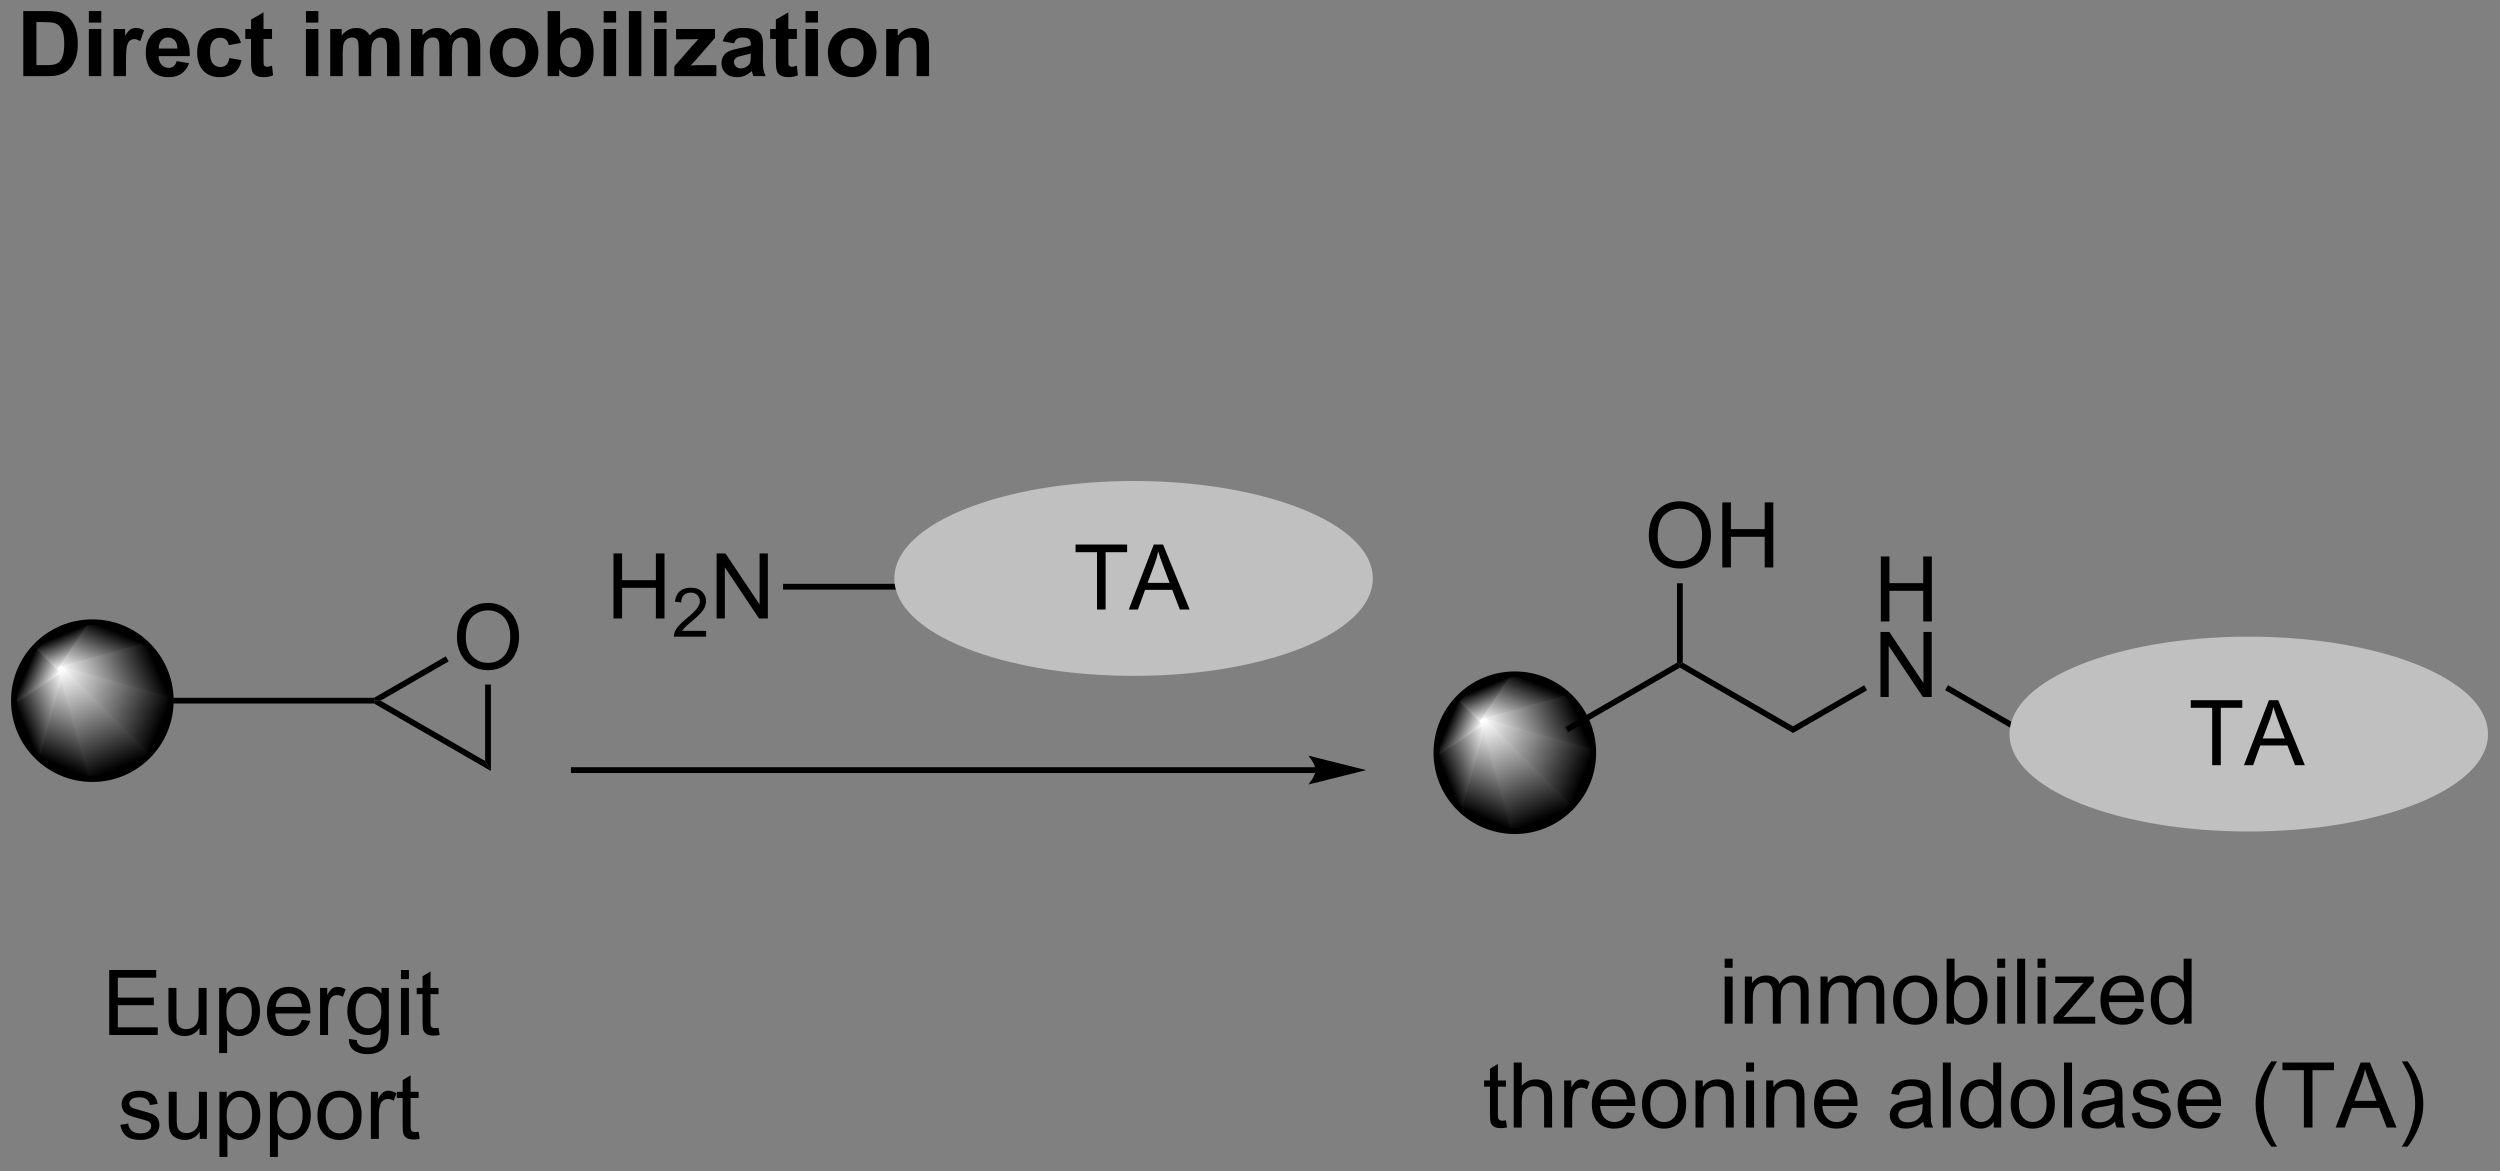 <?xml version="1.0" encoding="UTF-8"?>
<!DOCTYPE svg PUBLIC '-//W3C//DTD SVG 1.0//EN'
          'http://www.w3.org/TR/2001/REC-SVG-20010904/DTD/svg10.dtd'>
<svg stroke-dasharray="none" shape-rendering="auto" xmlns="http://www.w3.org/2000/svg" font-family="'Dialog'" text-rendering="auto" width="604" fill-opacity="1" color-interpolation="auto" color-rendering="auto" preserveAspectRatio="xMidYMid meet" font-size="12px" viewBox="0 0 604 283" fill="black" xmlns:xlink="http://www.w3.org/1999/xlink" stroke="black" image-rendering="auto" stroke-miterlimit="10" stroke-linecap="square" stroke-linejoin="miter" font-style="normal" stroke-width="1" height="283" stroke-dashoffset="0" font-weight="normal" stroke-opacity="1"
><rect x="0" y="0" width="604" height="283" fill="#808080" stroke="none"/><!--Generated by the Batik Graphics2D SVG Generator--><defs id="genericDefs"
  /><g
  ><defs id="defs1"
    ><linearGradient x1="4.398" x2="1.385" gradientUnits="userSpaceOnUse" y1="273.267" y2="280.542" id="gradient1" color-interpolation="sRGB" spreadMethod="pad"
      ><stop stop-color="white" offset="0%"
        /><stop stop-color="black" offset="100%"
      /></linearGradient
      ><linearGradient x1="4.398" x2="1.385" gradientUnits="userSpaceOnUse" y1="273.267" y2="280.542" id="gradient2" color-interpolation="sRGB" spreadMethod="pad"
      ><stop stop-color="white" offset="0%"
        /><stop stop-color="black" offset="100%"
      /></linearGradient
      ><linearGradient x1="4.398" x2="-0.115" gradientUnits="userSpaceOnUse" y1="273.267" y2="275.136" id="gradient3" color-interpolation="sRGB" spreadMethod="pad"
      ><stop stop-color="white" offset="0%"
        /><stop stop-color="black" offset="100%"
      /></linearGradient
      ><linearGradient x1="4.398" x2="-0.115" gradientUnits="userSpaceOnUse" y1="273.267" y2="275.136" id="gradient4" color-interpolation="sRGB" spreadMethod="pad"
      ><stop stop-color="white" offset="0%"
        /><stop stop-color="black" offset="100%"
      /></linearGradient
      ><linearGradient x1="4.398" x2="1.838" gradientUnits="userSpaceOnUse" y1="273.267" y2="272.206" id="gradient5" color-interpolation="sRGB" spreadMethod="pad"
      ><stop stop-color="white" offset="0%"
        /><stop stop-color="black" offset="100%"
      /></linearGradient
      ><linearGradient x1="4.398" x2="1.838" gradientUnits="userSpaceOnUse" y1="273.267" y2="272.206" id="gradient6" color-interpolation="sRGB" spreadMethod="pad"
      ><stop stop-color="white" offset="0%"
        /><stop stop-color="black" offset="100%"
      /></linearGradient
      ><linearGradient x1="4.398" x2="3.338" gradientUnits="userSpaceOnUse" y1="273.267" y2="270.707" id="gradient7" color-interpolation="sRGB" spreadMethod="pad"
      ><stop stop-color="white" offset="0%"
        /><stop stop-color="black" offset="100%"
      /></linearGradient
      ><linearGradient x1="4.398" x2="3.338" gradientUnits="userSpaceOnUse" y1="273.267" y2="270.707" id="gradient8" color-interpolation="sRGB" spreadMethod="pad"
      ><stop stop-color="white" offset="0%"
        /><stop stop-color="black" offset="100%"
      /></linearGradient
      ><linearGradient x1="4.398" x2="6.267" gradientUnits="userSpaceOnUse" y1="273.267" y2="268.754" id="gradient9" color-interpolation="sRGB" spreadMethod="pad"
      ><stop stop-color="white" offset="0%"
        /><stop stop-color="black" offset="100%"
      /></linearGradient
      ><linearGradient x1="4.398" x2="6.267" gradientUnits="userSpaceOnUse" y1="273.267" y2="268.754" id="gradient10" color-interpolation="sRGB" spreadMethod="pad"
      ><stop stop-color="white" offset="0%"
        /><stop stop-color="black" offset="100%"
      /></linearGradient
      ><linearGradient x1="4.398" x2="11.673" gradientUnits="userSpaceOnUse" y1="273.267" y2="270.253" id="gradient11" color-interpolation="sRGB" spreadMethod="pad"
      ><stop stop-color="white" offset="0%"
        /><stop stop-color="black" offset="100%"
      /></linearGradient
      ><linearGradient x1="4.398" x2="11.673" gradientUnits="userSpaceOnUse" y1="273.267" y2="270.253" id="gradient12" color-interpolation="sRGB" spreadMethod="pad"
      ><stop stop-color="white" offset="0%"
        /><stop stop-color="black" offset="100%"
      /></linearGradient
      ><linearGradient x1="4.398" x2="13.626" gradientUnits="userSpaceOnUse" y1="273.267" y2="277.089" id="gradient13" color-interpolation="sRGB" spreadMethod="pad"
      ><stop stop-color="white" offset="0%"
        /><stop stop-color="black" offset="100%"
      /></linearGradient
      ><linearGradient x1="4.398" x2="13.626" gradientUnits="userSpaceOnUse" y1="273.267" y2="277.089" id="gradient14" color-interpolation="sRGB" spreadMethod="pad"
      ><stop stop-color="white" offset="0%"
        /><stop stop-color="black" offset="100%"
      /></linearGradient
      ><linearGradient x1="4.398" x2="8.221" gradientUnits="userSpaceOnUse" y1="273.267" y2="282.495" id="gradient15" color-interpolation="sRGB" spreadMethod="pad"
      ><stop stop-color="white" offset="0%"
        /><stop stop-color="black" offset="100%"
      /></linearGradient
      ><linearGradient x1="4.398" x2="8.221" gradientUnits="userSpaceOnUse" y1="273.267" y2="282.495" id="gradient16" color-interpolation="sRGB" spreadMethod="pad"
      ><stop stop-color="white" offset="0%"
        /><stop stop-color="black" offset="100%"
      /></linearGradient
      ><linearGradient x1="129.69" x2="126.677" gradientUnits="userSpaceOnUse" y1="277.852" y2="285.127" id="gradient17" color-interpolation="sRGB" spreadMethod="pad"
      ><stop stop-color="white" offset="0%"
        /><stop stop-color="black" offset="100%"
      /></linearGradient
      ><linearGradient x1="129.69" x2="126.677" gradientUnits="userSpaceOnUse" y1="277.852" y2="285.127" id="gradient18" color-interpolation="sRGB" spreadMethod="pad"
      ><stop stop-color="white" offset="0%"
        /><stop stop-color="black" offset="100%"
      /></linearGradient
      ><linearGradient x1="129.69" x2="125.177" gradientUnits="userSpaceOnUse" y1="277.852" y2="279.721" id="gradient19" color-interpolation="sRGB" spreadMethod="pad"
      ><stop stop-color="white" offset="0%"
        /><stop stop-color="black" offset="100%"
      /></linearGradient
      ><linearGradient x1="129.69" x2="125.177" gradientUnits="userSpaceOnUse" y1="277.852" y2="279.721" id="gradient20" color-interpolation="sRGB" spreadMethod="pad"
      ><stop stop-color="white" offset="0%"
        /><stop stop-color="black" offset="100%"
      /></linearGradient
      ><linearGradient x1="129.69" x2="127.131" gradientUnits="userSpaceOnUse" y1="277.852" y2="276.791" id="gradient21" color-interpolation="sRGB" spreadMethod="pad"
      ><stop stop-color="white" offset="0%"
        /><stop stop-color="black" offset="100%"
      /></linearGradient
      ><linearGradient x1="129.69" x2="127.131" gradientUnits="userSpaceOnUse" y1="277.852" y2="276.791" id="gradient22" color-interpolation="sRGB" spreadMethod="pad"
      ><stop stop-color="white" offset="0%"
        /><stop stop-color="black" offset="100%"
      /></linearGradient
      ><linearGradient x1="129.69" x2="128.63" gradientUnits="userSpaceOnUse" y1="277.852" y2="275.292" id="gradient23" color-interpolation="sRGB" spreadMethod="pad"
      ><stop stop-color="white" offset="0%"
        /><stop stop-color="black" offset="100%"
      /></linearGradient
      ><linearGradient x1="129.69" x2="128.63" gradientUnits="userSpaceOnUse" y1="277.852" y2="275.292" id="gradient24" color-interpolation="sRGB" spreadMethod="pad"
      ><stop stop-color="white" offset="0%"
        /><stop stop-color="black" offset="100%"
      /></linearGradient
      ><linearGradient x1="129.69" x2="131.56" gradientUnits="userSpaceOnUse" y1="277.852" y2="273.339" id="gradient25" color-interpolation="sRGB" spreadMethod="pad"
      ><stop stop-color="white" offset="0%"
        /><stop stop-color="black" offset="100%"
      /></linearGradient
      ><linearGradient x1="129.69" x2="131.56" gradientUnits="userSpaceOnUse" y1="277.852" y2="273.339" id="gradient26" color-interpolation="sRGB" spreadMethod="pad"
      ><stop stop-color="white" offset="0%"
        /><stop stop-color="black" offset="100%"
      /></linearGradient
      ><linearGradient x1="129.69" x2="136.965" gradientUnits="userSpaceOnUse" y1="277.852" y2="274.838" id="gradient27" color-interpolation="sRGB" spreadMethod="pad"
      ><stop stop-color="white" offset="0%"
        /><stop stop-color="black" offset="100%"
      /></linearGradient
      ><linearGradient x1="129.69" x2="136.965" gradientUnits="userSpaceOnUse" y1="277.852" y2="274.838" id="gradient28" color-interpolation="sRGB" spreadMethod="pad"
      ><stop stop-color="white" offset="0%"
        /><stop stop-color="black" offset="100%"
      /></linearGradient
      ><linearGradient x1="129.69" x2="138.918" gradientUnits="userSpaceOnUse" y1="277.852" y2="281.674" id="gradient29" color-interpolation="sRGB" spreadMethod="pad"
      ><stop stop-color="white" offset="0%"
        /><stop stop-color="black" offset="100%"
      /></linearGradient
      ><linearGradient x1="129.69" x2="138.918" gradientUnits="userSpaceOnUse" y1="277.852" y2="281.674" id="gradient30" color-interpolation="sRGB" spreadMethod="pad"
      ><stop stop-color="white" offset="0%"
        /><stop stop-color="black" offset="100%"
      /></linearGradient
      ><linearGradient x1="129.69" x2="133.513" gradientUnits="userSpaceOnUse" y1="277.852" y2="287.08" id="gradient31" color-interpolation="sRGB" spreadMethod="pad"
      ><stop stop-color="white" offset="0%"
        /><stop stop-color="black" offset="100%"
      /></linearGradient
      ><linearGradient x1="129.69" x2="133.513" gradientUnits="userSpaceOnUse" y1="277.852" y2="287.08" id="gradient32" color-interpolation="sRGB" spreadMethod="pad"
      ><stop stop-color="white" offset="0%"
        /><stop stop-color="black" offset="100%"
      /></linearGradient
      ><clipPath clipPathUnits="userSpaceOnUse" id="clipPath1"
      ><path d="M0.633 2.354 L227.04 2.354 L227.04 108.167 L0.633 108.167 L0.633 2.354 Z"
      /></clipPath
      ><clipPath clipPathUnits="userSpaceOnUse" id="clipPath2"
      ><path d="M-0.972 214.32 L-0.972 317.191 L219.14 317.191 L219.14 214.32 Z"
      /></clipPath
      ><clipPath clipPathUnits="userSpaceOnUse" id="clipPath3"
      ><path d="M7.16 269.123 C3.347 269.123 0.255 272.215 0.255 276.029 C0.255 279.842 3.347 282.934 7.16 282.934 C10.974 282.934 14.066 279.842 14.066 276.029 C14.066 272.215 10.974 269.123 7.16 269.123 Z"
      /></clipPath
      ><clipPath clipPathUnits="userSpaceOnUse" id="clipPath4"
      ><path d="M132.452 273.709 C128.639 273.709 125.547 276.8 125.547 280.614 C125.547 284.427 128.639 287.519 132.452 287.519 C136.266 287.519 139.358 284.427 139.358 280.614 C139.358 276.8 136.266 273.709 132.452 273.709 Z"
      /></clipPath
    ></defs
    ><g transform="scale(2.667,2.667) translate(-0.633,-2.354) matrix(1.029,0,0,1.029,1.633,-218.096)"
    ><path d="M84.494 265.634 L84.494 266.144 L67.965 266.144 L67.965 265.634 Z" stroke="none" clip-path="url(#clipPath2)"
    /></g
    ><g transform="matrix(2.743,0,0,2.743,2.667,-587.866)"
    ><path d="M53.062 268.789 L53.062 263.063 L53.82 263.063 L53.82 265.414 L56.797 265.414 L56.797 263.063 L57.555 263.063 L57.555 268.789 L56.797 268.789 L56.797 266.089 L53.82 266.089 L53.82 268.789 L53.062 268.789 Z" stroke="none" clip-path="url(#clipPath2)"
    /></g
    ><g transform="matrix(2.743,0,0,2.743,2.667,-587.866)"
    ><path d="M61.221 269.882 L61.221 270.389 L58.381 270.389 Q58.375 270.198 58.443 270.022 Q58.551 269.733 58.789 269.452 Q59.029 269.171 59.48 268.801 Q60.18 268.227 60.426 267.891 Q60.672 267.555 60.672 267.257 Q60.672 266.944 60.447 266.729 Q60.224 266.512 59.863 266.512 Q59.482 266.512 59.254 266.741 Q59.025 266.969 59.023 267.374 L58.48 267.319 Q58.537 266.712 58.9 266.395 Q59.264 266.077 59.875 266.077 Q60.494 266.077 60.853 266.421 Q61.215 266.762 61.215 267.268 Q61.215 267.526 61.109 267.776 Q61.004 268.024 60.758 268.3 Q60.514 268.575 59.945 269.055 Q59.471 269.454 59.336 269.596 Q59.201 269.739 59.113 269.882 L61.221 269.882 Z" stroke="none" clip-path="url(#clipPath2)"
    /></g
    ><g transform="matrix(2.743,0,0,2.743,2.667,-587.866)"
    ><path d="M62.145 268.789 L62.145 263.063 L62.924 263.063 L65.932 267.558 L65.932 263.063 L66.658 263.063 L66.658 268.789 L65.88 268.789 L62.872 264.289 L62.872 268.789 L62.145 268.789 Z" stroke="none" clip-path="url(#clipPath2)"
    /></g
    ><g transform="matrix(2.743,0,0,2.743,2.667,-587.866)"
    ><path d="M7.16 276.284 L7.16 275.774 L31.976 275.774 L32.044 276.029 L31.976 276.284 Z" stroke="none" clip-path="url(#clipPath2)"
    /></g
    ><g transform="matrix(2.743,0,0,2.743,2.667,-587.866)"
    ><path d="M7.16 282.934 C3.347 282.934 0.255 279.842 0.255 276.029 C0.255 272.215 3.347 269.123 7.16 269.123 C10.974 269.123 14.066 272.215 14.066 276.029 C14.066 279.842 10.974 282.934 7.16 282.934" stroke="none" clip-path="url(#clipPath3)"
    /></g
    ><g fill="url(#gradient1)" transform="matrix(2.743,0,0,2.743,2.667,-587.866)" stroke="url(#gradient1)"
    ><path d="M4.398 273.267 L7.16 282.934 L2.278 280.911 Z" stroke="none" clip-path="url(#clipPath3)"
    /></g
    ><g fill="url(#gradient2)" stroke-width="0.51" transform="matrix(2.743,0,0,2.743,2.667,-587.866)" stroke-linecap="round" stroke="url(#gradient2)" stroke-linejoin="round"
    ><path fill="none" d="M4.398 273.267 L7.16 282.934 L2.278 280.911 Z" clip-path="url(#clipPath3)"
    /></g
    ><g fill="url(#gradient3)" transform="matrix(2.743,0,0,2.743,2.667,-587.866)" stroke="url(#gradient3)"
    ><path d="M4.398 273.267 L2.278 280.911 L0.255 276.029 Z" stroke="none" clip-path="url(#clipPath3)"
    /></g
    ><g fill="url(#gradient4)" stroke-width="0.51" transform="matrix(2.743,0,0,2.743,2.667,-587.866)" stroke-linecap="round" stroke="url(#gradient4)" stroke-linejoin="round"
    ><path fill="none" d="M4.398 273.267 L2.278 280.911 L0.255 276.029 Z" clip-path="url(#clipPath3)"
    /></g
    ><g fill="url(#gradient5)" transform="matrix(2.743,0,0,2.743,2.667,-587.866)" stroke="url(#gradient5)"
    ><path d="M4.398 273.267 L0.255 276.029 L2.278 271.146 Z" stroke="none" clip-path="url(#clipPath3)"
    /></g
    ><g fill="url(#gradient6)" stroke-width="0.51" transform="matrix(2.743,0,0,2.743,2.667,-587.866)" stroke-linecap="round" stroke="url(#gradient6)" stroke-linejoin="round"
    ><path fill="none" d="M4.398 273.267 L0.255 276.029 L2.278 271.146 Z" clip-path="url(#clipPath3)"
    /></g
    ><g fill="url(#gradient7)" transform="matrix(2.743,0,0,2.743,2.667,-587.866)" stroke="url(#gradient7)"
    ><path d="M4.398 273.267 L2.278 271.146 L7.16 269.123 Z" stroke="none" clip-path="url(#clipPath3)"
    /></g
    ><g fill="url(#gradient8)" stroke-width="0.51" transform="matrix(2.743,0,0,2.743,2.667,-587.866)" stroke-linecap="round" stroke="url(#gradient8)" stroke-linejoin="round"
    ><path fill="none" d="M4.398 273.267 L2.278 271.146 L7.16 269.123 Z" clip-path="url(#clipPath3)"
    /></g
    ><g fill="url(#gradient9)" transform="matrix(2.743,0,0,2.743,2.667,-587.866)" stroke="url(#gradient9)"
    ><path d="M4.398 273.267 L7.16 269.123 L12.043 271.146 Z" stroke="none" clip-path="url(#clipPath3)"
    /></g
    ><g fill="url(#gradient10)" stroke-width="0.51" transform="matrix(2.743,0,0,2.743,2.667,-587.866)" stroke-linecap="round" stroke="url(#gradient10)" stroke-linejoin="round"
    ><path fill="none" d="M4.398 273.267 L7.16 269.123 L12.043 271.146 Z" clip-path="url(#clipPath3)"
    /></g
    ><g fill="url(#gradient11)" transform="matrix(2.743,0,0,2.743,2.667,-587.866)" stroke="url(#gradient11)"
    ><path d="M4.398 273.267 L12.043 271.146 L14.066 276.029 Z" stroke="none" clip-path="url(#clipPath3)"
    /></g
    ><g fill="url(#gradient12)" stroke-width="0.51" transform="matrix(2.743,0,0,2.743,2.667,-587.866)" stroke-linecap="round" stroke="url(#gradient12)" stroke-linejoin="round"
    ><path fill="none" d="M4.398 273.267 L12.043 271.146 L14.066 276.029 Z" clip-path="url(#clipPath3)"
    /></g
    ><g fill="url(#gradient13)" transform="matrix(2.743,0,0,2.743,2.667,-587.866)" stroke="url(#gradient13)"
    ><path d="M4.398 273.267 L14.066 276.029 L12.043 280.911 Z" stroke="none" clip-path="url(#clipPath3)"
    /></g
    ><g fill="url(#gradient14)" stroke-width="0.51" transform="matrix(2.743,0,0,2.743,2.667,-587.866)" stroke-linecap="round" stroke="url(#gradient14)" stroke-linejoin="round"
    ><path fill="none" d="M4.398 273.267 L14.066 276.029 L12.043 280.911 Z" clip-path="url(#clipPath3)"
    /></g
    ><g fill="url(#gradient15)" transform="matrix(2.743,0,0,2.743,2.667,-587.866)" stroke="url(#gradient15)"
    ><path d="M4.398 273.267 L12.043 280.911 L7.16 282.934 Z" stroke="none" clip-path="url(#clipPath3)"
    /></g
    ><g fill="url(#gradient16)" stroke-width="0.51" transform="matrix(2.743,0,0,2.743,2.667,-587.866)" stroke-linecap="round" stroke="url(#gradient16)" stroke-linejoin="round"
    ><path fill="none" d="M4.398 273.267 L12.043 280.911 L7.16 282.934 Z" clip-path="url(#clipPath3)"
    /></g
    ><g stroke-width="0.51" transform="matrix(2.743,0,0,2.743,2.667,-587.866)" stroke-linejoin="round" stroke-linecap="round"
    ><path fill="none" d="M7.16 282.934 C3.347 282.934 0.255 279.842 0.255 276.029 C0.255 272.215 3.347 269.123 7.16 269.123 C10.974 269.123 14.066 272.215 14.066 276.029 C14.066 279.842 10.974 282.934 7.16 282.934" clip-path="url(#clipPath2)"
    /></g
    ><g transform="matrix(2.743,0,0,2.743,2.667,-587.866)"
    ><path d="M8.648 305.477 L8.648 299.751 L12.788 299.751 L12.788 300.425 L9.405 300.425 L9.405 302.18 L12.575 302.18 L12.575 302.852 L9.405 302.852 L9.405 304.8 L12.921 304.8 L12.921 305.477 L8.648 305.477 ZM16.598 305.477 L16.598 304.868 Q16.114 305.571 15.28 305.571 Q14.913 305.571 14.595 305.43 Q14.278 305.29 14.122 305.076 Q13.968 304.863 13.905 304.555 Q13.864 304.347 13.864 303.899 L13.864 301.329 L14.567 301.329 L14.567 303.628 Q14.567 304.18 14.609 304.37 Q14.676 304.649 14.89 304.808 Q15.106 304.964 15.421 304.964 Q15.739 304.964 16.015 304.803 Q16.293 304.641 16.408 304.363 Q16.523 304.082 16.523 303.55 L16.523 301.329 L17.226 301.329 L17.226 305.477 L16.598 305.477 ZM18.329 307.068 L18.329 301.329 L18.969 301.329 L18.969 301.868 Q19.196 301.55 19.48 301.394 Q19.766 301.235 20.172 301.235 Q20.704 301.235 21.11 301.509 Q21.516 301.782 21.722 302.279 Q21.93 302.777 21.93 303.37 Q21.93 304.009 21.701 304.519 Q21.472 305.027 21.037 305.3 Q20.602 305.571 20.12 305.571 Q19.769 305.571 19.49 305.423 Q19.211 305.274 19.032 305.048 L19.032 307.068 L18.329 307.068 ZM18.964 303.425 Q18.964 304.227 19.287 304.61 Q19.613 304.993 20.073 304.993 Q20.542 304.993 20.875 304.597 Q21.211 304.199 21.211 303.368 Q21.211 302.574 20.883 302.18 Q20.558 301.785 20.105 301.785 Q19.657 301.785 19.31 302.207 Q18.964 302.626 18.964 303.425 ZM25.616 304.141 L26.343 304.23 Q26.171 304.868 25.705 305.219 Q25.241 305.571 24.52 305.571 Q23.609 305.571 23.075 305.011 Q22.543 304.449 22.543 303.438 Q22.543 302.391 23.082 301.813 Q23.622 301.235 24.481 301.235 Q25.312 301.235 25.838 301.803 Q26.366 302.368 26.366 303.394 Q26.366 303.457 26.364 303.582 L23.27 303.582 Q23.309 304.266 23.655 304.631 Q24.004 304.993 24.523 304.993 Q24.911 304.993 25.184 304.79 Q25.457 304.587 25.616 304.141 ZM23.309 303.003 L25.624 303.003 Q25.577 302.48 25.359 302.219 Q25.023 301.813 24.489 301.813 Q24.004 301.813 23.674 302.139 Q23.343 302.462 23.309 303.003 ZM27.219 305.477 L27.219 301.329 L27.852 301.329 L27.852 301.957 Q28.094 301.516 28.297 301.376 Q28.503 301.235 28.75 301.235 Q29.105 301.235 29.472 301.462 L29.23 302.113 Q28.972 301.962 28.714 301.962 Q28.485 301.962 28.3 302.1 Q28.118 302.238 28.04 302.485 Q27.922 302.86 27.922 303.305 L27.922 305.477 L27.219 305.477 ZM29.761 305.821 L30.446 305.923 Q30.488 306.24 30.683 306.384 Q30.946 306.579 31.399 306.579 Q31.886 306.579 32.151 306.384 Q32.417 306.188 32.511 305.837 Q32.566 305.623 32.563 304.933 Q32.102 305.477 31.415 305.477 Q30.558 305.477 30.089 304.86 Q29.62 304.243 29.62 303.378 Q29.62 302.785 29.834 302.285 Q30.05 301.782 30.459 301.509 Q30.868 301.235 31.417 301.235 Q32.151 301.235 32.628 301.829 L32.628 301.329 L33.276 301.329 L33.276 304.915 Q33.276 305.884 33.079 306.287 Q32.883 306.693 32.454 306.928 Q32.026 307.162 31.401 307.162 Q30.659 307.162 30.201 306.826 Q29.745 306.493 29.761 305.821 ZM30.344 303.329 Q30.344 304.144 30.667 304.519 Q30.993 304.894 31.48 304.894 Q31.964 304.894 32.292 304.522 Q32.62 304.149 32.62 303.352 Q32.62 302.589 32.282 302.204 Q31.946 301.816 31.469 301.816 Q31 301.816 30.672 302.199 Q30.344 302.579 30.344 303.329 ZM34.343 300.558 L34.343 299.751 L35.046 299.751 L35.046 300.558 L34.343 300.558 ZM34.343 305.477 L34.343 301.329 L35.046 301.329 L35.046 305.477 L34.343 305.477 ZM37.651 304.847 L37.753 305.469 Q37.456 305.532 37.222 305.532 Q36.839 305.532 36.628 305.412 Q36.417 305.29 36.331 305.092 Q36.245 304.894 36.245 304.261 L36.245 301.876 L35.73 301.876 L35.73 301.329 L36.245 301.329 L36.245 300.3 L36.946 299.878 L36.946 301.329 L37.651 301.329 L37.651 301.876 L36.946 301.876 L36.946 304.3 Q36.946 304.602 36.982 304.688 Q37.019 304.774 37.102 304.826 Q37.188 304.876 37.344 304.876 Q37.461 304.876 37.651 304.847 Z" stroke="none" clip-path="url(#clipPath2)"
    /></g
    ><g transform="matrix(2.743,0,0,2.743,2.667,-587.866)"
    ><path d="M9.623 313.388 L10.319 313.278 Q10.376 313.698 10.644 313.922 Q10.913 314.143 11.392 314.143 Q11.876 314.143 12.111 313.945 Q12.345 313.747 12.345 313.481 Q12.345 313.245 12.139 313.106 Q11.993 313.013 11.42 312.87 Q10.647 312.674 10.348 312.531 Q10.048 312.388 9.894 312.138 Q9.741 311.885 9.741 311.58 Q9.741 311.302 9.866 311.067 Q9.993 310.83 10.212 310.674 Q10.376 310.552 10.66 310.468 Q10.944 310.385 11.267 310.385 Q11.756 310.385 12.123 310.526 Q12.493 310.666 12.668 310.906 Q12.845 311.146 12.913 311.549 L12.225 311.643 Q12.178 311.323 11.952 311.143 Q11.728 310.963 11.319 310.963 Q10.834 310.963 10.626 311.125 Q10.42 311.284 10.42 311.497 Q10.42 311.635 10.506 311.745 Q10.592 311.856 10.774 311.932 Q10.881 311.971 11.397 312.112 Q12.142 312.31 12.436 312.437 Q12.733 312.565 12.899 312.807 Q13.069 313.049 13.069 313.409 Q13.069 313.76 12.863 314.07 Q12.657 314.38 12.269 314.552 Q11.884 314.721 11.397 314.721 Q10.587 314.721 10.163 314.385 Q9.741 314.049 9.623 313.388 ZM16.623 314.627 L16.623 314.018 Q16.139 314.721 15.306 314.721 Q14.939 314.721 14.621 314.58 Q14.303 314.44 14.147 314.226 Q13.993 314.013 13.931 313.705 Q13.889 313.497 13.889 313.049 L13.889 310.479 L14.592 310.479 L14.592 312.778 Q14.592 313.33 14.634 313.521 Q14.702 313.799 14.915 313.958 Q15.131 314.114 15.446 314.114 Q15.764 314.114 16.04 313.953 Q16.319 313.791 16.433 313.513 Q16.548 313.231 16.548 312.7 L16.548 310.479 L17.251 310.479 L17.251 314.627 L16.623 314.627 ZM18.354 316.218 L18.354 310.479 L18.995 310.479 L18.995 311.018 Q19.221 310.7 19.505 310.544 Q19.791 310.385 20.198 310.385 Q20.729 310.385 21.135 310.659 Q21.541 310.932 21.747 311.429 Q21.956 311.927 21.956 312.521 Q21.956 313.159 21.726 313.669 Q21.497 314.177 21.062 314.45 Q20.627 314.721 20.146 314.721 Q19.794 314.721 19.515 314.573 Q19.237 314.424 19.057 314.198 L19.057 316.218 L18.354 316.218 ZM18.989 312.575 Q18.989 313.377 19.312 313.76 Q19.638 314.143 20.099 314.143 Q20.567 314.143 20.901 313.747 Q21.237 313.349 21.237 312.518 Q21.237 311.724 20.909 311.33 Q20.583 310.935 20.13 310.935 Q19.682 310.935 19.336 311.356 Q18.989 311.776 18.989 312.575 ZM22.803 316.218 L22.803 310.479 L23.444 310.479 L23.444 311.018 Q23.67 310.7 23.954 310.544 Q24.241 310.385 24.647 310.385 Q25.178 310.385 25.584 310.659 Q25.991 310.932 26.196 311.429 Q26.405 311.927 26.405 312.521 Q26.405 313.159 26.176 313.669 Q25.946 314.177 25.512 314.45 Q25.077 314.721 24.595 314.721 Q24.243 314.721 23.965 314.573 Q23.686 314.424 23.506 314.198 L23.506 316.218 L22.803 316.218 ZM23.439 312.575 Q23.439 313.377 23.762 313.76 Q24.087 314.143 24.548 314.143 Q25.017 314.143 25.35 313.747 Q25.686 313.349 25.686 312.518 Q25.686 311.724 25.358 311.33 Q25.032 310.935 24.579 310.935 Q24.131 310.935 23.785 311.356 Q23.439 311.776 23.439 312.575 ZM26.989 312.552 Q26.989 311.401 27.63 310.846 Q28.166 310.385 28.935 310.385 Q29.791 310.385 30.333 310.945 Q30.877 311.505 30.877 312.495 Q30.877 313.294 30.635 313.755 Q30.396 314.213 29.937 314.468 Q29.479 314.721 28.935 314.721 Q28.065 314.721 27.526 314.164 Q26.989 313.604 26.989 312.552 ZM27.713 312.552 Q27.713 313.349 28.06 313.747 Q28.409 314.143 28.935 314.143 Q29.458 314.143 29.805 313.745 Q30.153 313.346 30.153 312.528 Q30.153 311.76 29.805 311.364 Q29.456 310.966 28.935 310.966 Q28.409 310.966 28.06 311.362 Q27.713 311.755 27.713 312.552 ZM31.694 314.627 L31.694 310.479 L32.327 310.479 L32.327 311.106 Q32.569 310.666 32.772 310.526 Q32.978 310.385 33.225 310.385 Q33.579 310.385 33.946 310.612 L33.704 311.263 Q33.446 311.112 33.189 311.112 Q32.959 311.112 32.775 311.25 Q32.592 311.388 32.514 311.635 Q32.397 312.01 32.397 312.455 L32.397 314.627 L31.694 314.627 ZM35.9 313.997 L36.001 314.62 Q35.704 314.682 35.47 314.682 Q35.087 314.682 34.876 314.562 Q34.665 314.44 34.579 314.242 Q34.493 314.044 34.493 313.411 L34.493 311.026 L33.978 311.026 L33.978 310.479 L34.493 310.479 L34.493 309.45 L35.194 309.028 L35.194 310.479 L35.9 310.479 L35.9 311.026 L35.194 311.026 L35.194 313.45 Q35.194 313.752 35.23 313.838 Q35.267 313.924 35.35 313.976 Q35.436 314.026 35.592 314.026 Q35.709 314.026 35.9 313.997 Z" stroke="none" clip-path="url(#clipPath2)"
    /></g
    ><g transform="matrix(2.743,0,0,2.743,2.667,-587.866)"
    ><path d="M39.274 270.46 Q39.274 269.033 40.04 268.228 Q40.806 267.421 42.017 267.421 Q42.808 267.421 43.444 267.801 Q44.082 268.179 44.415 268.856 Q44.751 269.533 44.751 270.392 Q44.751 271.265 44.399 271.952 Q44.048 272.64 43.402 272.994 Q42.759 273.348 42.011 273.348 Q41.204 273.348 40.566 272.958 Q39.931 272.564 39.602 271.89 Q39.274 271.213 39.274 270.46 ZM40.056 270.471 Q40.056 271.507 40.61 272.103 Q41.167 272.697 42.009 272.697 Q42.863 272.697 43.415 272.096 Q43.97 271.494 43.97 270.39 Q43.97 269.689 43.733 269.169 Q43.496 268.648 43.04 268.361 Q42.587 268.072 42.019 268.072 Q41.214 268.072 40.634 268.627 Q40.056 269.179 40.056 270.471 Z" stroke="none" clip-path="url(#clipPath2)"
    /></g
    ><g transform="matrix(2.743,0,0,2.743,2.667,-587.866)"
    ><path d="M31.976 276.284 L32.044 276.029 L32.555 276.029 L41.756 281.341 L42.266 282.225 Z" stroke="none" clip-path="url(#clipPath2)"
    /></g
    ><g transform="matrix(2.743,0,0,2.743,2.667,-587.866)"
    ><path d="M42.266 282.225 L41.756 281.341 L41.756 274.605 L42.266 274.605 Z" stroke="none" clip-path="url(#clipPath2)"
    /></g
    ><g transform="matrix(2.743,0,0,2.743,2.667,-587.866)"
    ><path d="M38.293 272.126 L38.548 272.568 L32.555 276.029 L32.044 276.029 L31.976 275.774 Z" stroke="none" clip-path="url(#clipPath2)"
    /></g
    ><g transform="matrix(2.743,0,0,2.743,2.667,-587.866)"
    ><path d="M114.894 281.89 L49.572 281.89 L49.316 281.89 L49.316 282.4 L49.572 282.4 L114.894 282.4 L115.149 282.4 L115.149 281.89 L114.894 281.89 ZM119.359 282.145 L114.257 280.869 C114.257 280.869 114.894 281.587 114.894 282.145 C114.894 282.703 114.257 283.42 114.257 283.42 Z" stroke="none" clip-path="url(#clipPath2)"
    /></g
    ><g fill="silver" transform="matrix(2.743,0,0,2.743,2.667,-587.866)" stroke="silver"
    ><path d="M98.872 256.936 C110.369 256.936 119.689 260.664 119.689 265.263 C119.689 269.862 110.369 273.59 98.872 273.59 C87.375 273.59 78.055 269.862 78.055 265.263 C78.055 260.664 87.375 256.936 98.872 256.936" stroke="none" clip-path="url(#clipPath2)"
    /></g
    ><g fill="silver" stroke-width="0.51" transform="matrix(2.743,0,0,2.743,2.667,-587.866)" stroke="silver"
    ><path fill="none" d="M98.872 256.936 C110.369 256.936 119.689 260.664 119.689 265.263 C119.689 269.862 110.369 273.59 98.872 273.59 C87.375 273.59 78.055 269.862 78.055 265.263 C78.055 260.664 87.375 256.936 98.872 256.936" clip-path="url(#clipPath2)"
    /></g
    ><g transform="matrix(2.743,0,0,2.743,2.667,-587.866)"
    ><path d="M95.65 268.003 L95.65 262.951 L93.763 262.951 L93.763 262.276 L98.302 262.276 L98.302 262.951 L96.408 262.951 L96.408 268.003 L95.65 268.003 ZM98.449 268.003 L100.649 262.276 L101.467 262.276 L103.811 268.003 L102.946 268.003 L102.279 266.268 L99.884 266.268 L99.256 268.003 L98.449 268.003 ZM100.102 265.651 L102.045 265.651 L101.446 264.065 Q101.173 263.341 101.04 262.878 Q100.93 263.427 100.733 263.972 L100.102 265.651 Z" stroke="none" clip-path="url(#clipPath2)"
    /></g
    ><g transform="matrix(2.743,0,0,2.743,2.667,-587.866)"
    ><path d="M132.452 287.519 C128.639 287.519 125.547 284.427 125.547 280.614 C125.547 276.8 128.639 273.709 132.452 273.709 C136.266 273.709 139.358 276.8 139.358 280.614 C139.358 284.427 136.266 287.519 132.452 287.519" stroke="none" clip-path="url(#clipPath4)"
    /></g
    ><g fill="url(#gradient17)" transform="matrix(2.743,0,0,2.743,2.667,-587.866)" stroke="url(#gradient17)"
    ><path d="M129.69 277.852 L132.452 287.519 L127.57 285.497 Z" stroke="none" clip-path="url(#clipPath4)"
    /></g
    ><g fill="url(#gradient18)" stroke-width="0.51" transform="matrix(2.743,0,0,2.743,2.667,-587.866)" stroke-linecap="round" stroke="url(#gradient18)" stroke-linejoin="round"
    ><path fill="none" d="M129.69 277.852 L132.452 287.519 L127.57 285.497 Z" clip-path="url(#clipPath4)"
    /></g
    ><g fill="url(#gradient19)" transform="matrix(2.743,0,0,2.743,2.667,-587.866)" stroke="url(#gradient19)"
    ><path d="M129.69 277.852 L127.57 285.497 L125.547 280.614 Z" stroke="none" clip-path="url(#clipPath4)"
    /></g
    ><g fill="url(#gradient20)" stroke-width="0.51" transform="matrix(2.743,0,0,2.743,2.667,-587.866)" stroke-linecap="round" stroke="url(#gradient20)" stroke-linejoin="round"
    ><path fill="none" d="M129.69 277.852 L127.57 285.497 L125.547 280.614 Z" clip-path="url(#clipPath4)"
    /></g
    ><g fill="url(#gradient21)" transform="matrix(2.743,0,0,2.743,2.667,-587.866)" stroke="url(#gradient21)"
    ><path d="M129.69 277.852 L125.547 280.614 L127.57 275.731 Z" stroke="none" clip-path="url(#clipPath4)"
    /></g
    ><g fill="url(#gradient22)" stroke-width="0.51" transform="matrix(2.743,0,0,2.743,2.667,-587.866)" stroke-linecap="round" stroke="url(#gradient22)" stroke-linejoin="round"
    ><path fill="none" d="M129.69 277.852 L125.547 280.614 L127.57 275.731 Z" clip-path="url(#clipPath4)"
    /></g
    ><g fill="url(#gradient23)" transform="matrix(2.743,0,0,2.743,2.667,-587.866)" stroke="url(#gradient23)"
    ><path d="M129.69 277.852 L127.57 275.731 L132.452 273.709 Z" stroke="none" clip-path="url(#clipPath4)"
    /></g
    ><g fill="url(#gradient24)" stroke-width="0.51" transform="matrix(2.743,0,0,2.743,2.667,-587.866)" stroke-linecap="round" stroke="url(#gradient24)" stroke-linejoin="round"
    ><path fill="none" d="M129.69 277.852 L127.57 275.731 L132.452 273.709 Z" clip-path="url(#clipPath4)"
    /></g
    ><g fill="url(#gradient25)" transform="matrix(2.743,0,0,2.743,2.667,-587.866)" stroke="url(#gradient25)"
    ><path d="M129.69 277.852 L132.452 273.709 L137.335 275.731 Z" stroke="none" clip-path="url(#clipPath4)"
    /></g
    ><g fill="url(#gradient26)" stroke-width="0.51" transform="matrix(2.743,0,0,2.743,2.667,-587.866)" stroke-linecap="round" stroke="url(#gradient26)" stroke-linejoin="round"
    ><path fill="none" d="M129.69 277.852 L132.452 273.709 L137.335 275.731 Z" clip-path="url(#clipPath4)"
    /></g
    ><g fill="url(#gradient27)" transform="matrix(2.743,0,0,2.743,2.667,-587.866)" stroke="url(#gradient27)"
    ><path d="M129.69 277.852 L137.335 275.731 L139.358 280.614 Z" stroke="none" clip-path="url(#clipPath4)"
    /></g
    ><g fill="url(#gradient28)" stroke-width="0.51" transform="matrix(2.743,0,0,2.743,2.667,-587.866)" stroke-linecap="round" stroke="url(#gradient28)" stroke-linejoin="round"
    ><path fill="none" d="M129.69 277.852 L137.335 275.731 L139.358 280.614 Z" clip-path="url(#clipPath4)"
    /></g
    ><g fill="url(#gradient29)" transform="matrix(2.743,0,0,2.743,2.667,-587.866)" stroke="url(#gradient29)"
    ><path d="M129.69 277.852 L139.358 280.614 L137.335 285.497 Z" stroke="none" clip-path="url(#clipPath4)"
    /></g
    ><g fill="url(#gradient30)" stroke-width="0.51" transform="matrix(2.743,0,0,2.743,2.667,-587.866)" stroke-linecap="round" stroke="url(#gradient30)" stroke-linejoin="round"
    ><path fill="none" d="M129.69 277.852 L139.358 280.614 L137.335 285.497 Z" clip-path="url(#clipPath4)"
    /></g
    ><g fill="url(#gradient31)" transform="matrix(2.743,0,0,2.743,2.667,-587.866)" stroke="url(#gradient31)"
    ><path d="M129.69 277.852 L137.335 285.497 L132.452 287.519 Z" stroke="none" clip-path="url(#clipPath4)"
    /></g
    ><g fill="url(#gradient32)" stroke-width="0.51" transform="matrix(2.743,0,0,2.743,2.667,-587.866)" stroke-linecap="round" stroke="url(#gradient32)" stroke-linejoin="round"
    ><path fill="none" d="M129.69 277.852 L137.335 285.497 L132.452 287.519 Z" clip-path="url(#clipPath4)"
    /></g
    ><g stroke-width="0.51" transform="matrix(2.743,0,0,2.743,2.667,-587.866)" stroke-linejoin="round" stroke-linecap="round"
    ><path fill="none" d="M132.452 287.519 C128.639 287.519 125.547 284.427 125.547 280.614 C125.547 276.8 128.639 273.709 132.452 273.709 C136.266 273.709 139.358 276.8 139.358 280.614 C139.358 284.427 136.266 287.519 132.452 287.519" clip-path="url(#clipPath2)"
    /></g
    ><g transform="matrix(2.743,0,0,2.743,2.667,-587.866)"
    ><path d="M137.15 278.804 L136.894 278.362 L146.734 272.681 L146.989 272.829 L146.989 273.123 Z" stroke="none" clip-path="url(#clipPath2)"
    /></g
    ><g transform="matrix(2.743,0,0,2.743,2.667,-587.866)"
    ><path d="M146.989 273.123 L146.989 272.829 L147.244 272.681 L156.956 278.288 L156.956 278.877 Z" stroke="none" clip-path="url(#clipPath2)"
    /></g
    ><g transform="matrix(2.743,0,0,2.743,2.667,-587.866)"
    ><path d="M144.252 261.506 Q144.252 260.079 145.017 259.274 Q145.783 258.467 146.994 258.467 Q147.786 258.467 148.421 258.847 Q149.059 259.224 149.392 259.902 Q149.728 260.579 149.728 261.438 Q149.728 262.31 149.377 262.998 Q149.025 263.685 148.379 264.04 Q147.736 264.394 146.989 264.394 Q146.181 264.394 145.543 264.003 Q144.908 263.61 144.58 262.935 Q144.252 262.258 144.252 261.506 ZM145.033 261.516 Q145.033 262.553 145.588 263.149 Q146.145 263.743 146.986 263.743 Q147.84 263.743 148.392 263.141 Q148.947 262.54 148.947 261.435 Q148.947 260.735 148.71 260.214 Q148.473 259.693 148.017 259.407 Q147.564 259.118 146.997 259.118 Q146.192 259.118 145.611 259.672 Q145.033 260.224 145.033 261.516 ZM150.727 264.295 L150.727 258.568 L151.485 258.568 L151.485 260.92 L154.462 260.92 L154.462 258.568 L155.219 258.568 L155.219 264.295 L154.462 264.295 L154.462 261.594 L151.485 261.594 L151.485 264.295 L150.727 264.295 Z" stroke="none" clip-path="url(#clipPath2)"
    /></g
    ><g transform="matrix(2.743,0,0,2.743,2.667,-587.866)"
    ><path d="M147.244 272.681 L146.989 272.829 L146.734 272.681 L146.734 265.69 L147.244 265.69 Z" stroke="none" clip-path="url(#clipPath2)"
    /></g
    ><g transform="matrix(2.743,0,0,2.743,2.667,-587.866)"
    ><path d="M164.688 269.053 L164.688 263.327 L165.446 263.327 L165.446 265.678 L168.422 265.678 L168.422 263.327 L169.18 263.327 L169.18 269.053 L168.422 269.053 L168.422 266.353 L165.446 266.353 L165.446 269.053 L164.688 269.053 Z" stroke="none" clip-path="url(#clipPath2)"
    /></g
    ><g transform="matrix(2.743,0,0,2.743,2.667,-587.866)"
    ><path d="M164.657 275.704 L164.657 269.977 L165.435 269.977 L168.443 274.472 L168.443 269.977 L169.17 269.977 L169.17 275.704 L168.391 275.704 L165.383 271.204 L165.383 275.704 L164.657 275.704 Z" stroke="none" clip-path="url(#clipPath2)"
    /></g
    ><g transform="matrix(2.743,0,0,2.743,2.667,-587.866)"
    ><path d="M156.956 278.877 L156.956 278.288 L163.225 274.668 L163.48 275.11 Z" stroke="none" clip-path="url(#clipPath2)"
    /></g
    ><g transform="matrix(2.743,0,0,2.743,2.667,-587.866)"
    ><path d="M170.349 275.101 L170.604 274.659 L177.017 278.362 L176.762 278.804 Z" stroke="none" clip-path="url(#clipPath2)"
    /></g
    ><g fill="silver" transform="matrix(2.743,0,0,2.743,2.667,-587.866)" stroke="silver"
    ><path d="M197.096 270.645 C208.593 270.645 217.913 274.373 217.913 278.972 C217.913 283.571 208.593 287.299 197.096 287.299 C185.599 287.299 176.278 283.571 176.278 278.972 C176.278 274.373 185.599 270.645 197.096 270.645" stroke="none" clip-path="url(#clipPath2)"
    /></g
    ><g fill="silver" stroke-width="0.51" transform="matrix(2.743,0,0,2.743,2.667,-587.866)" stroke="silver"
    ><path fill="none" d="M197.096 270.645 C208.593 270.645 217.913 274.373 217.913 278.972 C217.913 283.571 208.593 287.299 197.096 287.299 C185.599 287.299 176.278 283.571 176.278 278.972 C176.278 274.373 185.599 270.645 197.096 270.645" clip-path="url(#clipPath2)"
    /></g
    ><g transform="matrix(2.743,0,0,2.743,2.667,-587.866)"
    ><path d="M193.874 281.712 L193.874 276.66 L191.986 276.66 L191.986 275.985 L196.525 275.985 L196.525 276.66 L194.632 276.66 L194.632 281.712 L193.874 281.712 ZM196.673 281.712 L198.873 275.985 L199.691 275.985 L202.035 281.712 L201.17 281.712 L200.503 279.977 L198.107 279.977 L197.48 281.712 L196.673 281.712 ZM198.326 279.36 L200.269 279.36 L199.67 277.774 Q199.397 277.05 199.264 276.587 Q199.154 277.136 198.956 277.68 L198.326 279.36 Z" stroke="none" clip-path="url(#clipPath2)"
    /></g
    ><g transform="matrix(2.743,0,0,2.743,2.667,-587.866)"
    ><path d="M150.935 299.558 L150.935 298.751 L151.638 298.751 L151.638 299.558 L150.935 299.558 ZM150.935 304.477 L150.935 300.329 L151.638 300.329 L151.638 304.477 L150.935 304.477 ZM152.71 304.477 L152.71 300.329 L153.338 300.329 L153.338 300.91 Q153.533 300.605 153.856 300.42 Q154.181 300.235 154.595 300.235 Q155.056 300.235 155.351 300.428 Q155.647 300.618 155.767 300.962 Q156.259 300.235 157.048 300.235 Q157.666 300.235 157.996 300.576 Q158.33 300.917 158.33 301.628 L158.33 304.477 L157.632 304.477 L157.632 301.863 Q157.632 301.441 157.561 301.256 Q157.494 301.071 157.314 300.959 Q157.134 300.844 156.892 300.844 Q156.455 300.844 156.166 301.136 Q155.877 301.425 155.877 302.066 L155.877 304.477 L155.173 304.477 L155.173 301.782 Q155.173 301.313 155.002 301.079 Q154.83 300.844 154.439 300.844 Q154.142 300.844 153.89 301.001 Q153.64 301.157 153.525 301.459 Q153.413 301.759 153.413 302.324 L153.413 304.477 L152.71 304.477 ZM159.374 304.477 L159.374 300.329 L160.002 300.329 L160.002 300.91 Q160.197 300.605 160.52 300.42 Q160.845 300.235 161.259 300.235 Q161.72 300.235 162.015 300.428 Q162.311 300.618 162.431 300.962 Q162.923 300.235 163.713 300.235 Q164.33 300.235 164.66 300.576 Q164.994 300.917 164.994 301.628 L164.994 304.477 L164.296 304.477 L164.296 301.863 Q164.296 301.441 164.226 301.256 Q164.158 301.071 163.978 300.959 Q163.798 300.844 163.556 300.844 Q163.119 300.844 162.83 301.136 Q162.541 301.425 162.541 302.066 L162.541 304.477 L161.838 304.477 L161.838 301.782 Q161.838 301.313 161.666 301.079 Q161.494 300.844 161.103 300.844 Q160.806 300.844 160.554 301.001 Q160.304 301.157 160.189 301.459 Q160.077 301.759 160.077 302.324 L160.077 304.477 L159.374 304.477 ZM165.775 302.402 Q165.775 301.251 166.416 300.696 Q166.952 300.235 167.72 300.235 Q168.577 300.235 169.119 300.795 Q169.663 301.355 169.663 302.344 Q169.663 303.144 169.421 303.605 Q169.181 304.063 168.723 304.318 Q168.265 304.571 167.72 304.571 Q166.851 304.571 166.311 304.014 Q165.775 303.454 165.775 302.402 ZM166.499 302.402 Q166.499 303.199 166.845 303.597 Q167.194 303.993 167.72 303.993 Q168.244 303.993 168.59 303.594 Q168.939 303.196 168.939 302.378 Q168.939 301.61 168.59 301.214 Q168.241 300.816 167.72 300.816 Q167.194 300.816 166.845 301.212 Q166.499 301.605 166.499 302.402 ZM171.136 304.477 L170.482 304.477 L170.482 298.751 L171.185 298.751 L171.185 300.792 Q171.631 300.235 172.323 300.235 Q172.706 300.235 173.047 300.389 Q173.388 300.542 173.61 300.824 Q173.831 301.102 173.956 301.498 Q174.081 301.891 174.081 302.339 Q174.081 303.407 173.552 303.99 Q173.026 304.571 172.287 304.571 Q171.552 304.571 171.136 303.957 L171.136 304.477 ZM171.128 302.37 Q171.128 303.118 171.331 303.449 Q171.662 303.993 172.229 303.993 Q172.69 303.993 173.026 303.592 Q173.362 303.191 173.362 302.399 Q173.362 301.587 173.039 301.201 Q172.716 300.813 172.261 300.813 Q171.8 300.813 171.464 301.214 Q171.128 301.613 171.128 302.37 ZM174.939 299.558 L174.939 298.751 L175.642 298.751 L175.642 299.558 L174.939 299.558 ZM174.939 304.477 L174.939 300.329 L175.642 300.329 L175.642 304.477 L174.939 304.477 ZM176.698 304.477 L176.698 298.751 L177.401 298.751 L177.401 304.477 L176.698 304.477 ZM178.494 299.558 L178.494 298.751 L179.197 298.751 L179.197 299.558 L178.494 299.558 ZM178.494 304.477 L178.494 300.329 L179.197 300.329 L179.197 304.477 L178.494 304.477 ZM179.896 304.477 L179.896 303.907 L182.537 300.876 Q182.089 300.899 181.745 300.899 L180.052 300.899 L180.052 300.329 L183.443 300.329 L183.443 300.792 L181.198 303.425 L180.763 303.907 Q181.237 303.87 181.651 303.87 L183.568 303.87 L183.568 304.477 L179.896 304.477 ZM187.107 303.141 L187.834 303.23 Q187.662 303.868 187.196 304.219 Q186.732 304.571 186.011 304.571 Q185.099 304.571 184.565 304.011 Q184.034 303.449 184.034 302.438 Q184.034 301.391 184.573 300.813 Q185.112 300.235 185.972 300.235 Q186.802 300.235 187.328 300.803 Q187.857 301.368 187.857 302.394 Q187.857 302.457 187.854 302.582 L184.761 302.582 Q184.8 303.266 185.146 303.631 Q185.495 303.993 186.013 303.993 Q186.401 303.993 186.675 303.79 Q186.948 303.587 187.107 303.141 ZM184.8 302.003 L187.115 302.003 Q187.068 301.48 186.849 301.219 Q186.513 300.813 185.979 300.813 Q185.495 300.813 185.164 301.139 Q184.834 301.462 184.8 302.003 ZM191.408 304.477 L191.408 303.954 Q191.015 304.571 190.249 304.571 Q189.752 304.571 189.335 304.298 Q188.921 304.024 188.692 303.535 Q188.463 303.042 188.463 302.407 Q188.463 301.785 188.668 301.279 Q188.877 300.774 189.291 300.506 Q189.705 300.235 190.218 300.235 Q190.593 300.235 190.884 300.394 Q191.179 300.55 191.361 300.805 L191.361 298.751 L192.061 298.751 L192.061 304.477 L191.408 304.477 ZM189.186 302.407 Q189.186 303.204 189.522 303.6 Q189.858 303.993 190.314 303.993 Q190.775 303.993 191.098 303.615 Q191.421 303.238 191.421 302.464 Q191.421 301.613 191.093 301.214 Q190.765 300.816 190.283 300.816 Q189.814 300.816 189.499 301.199 Q189.186 301.582 189.186 302.407 Z" stroke="none" clip-path="url(#clipPath2)"
    /></g
    ><g transform="matrix(2.743,0,0,2.743,2.667,-587.866)"
    ><path d="M131.668 312.997 L131.769 313.62 Q131.472 313.682 131.238 313.682 Q130.855 313.682 130.644 313.562 Q130.433 313.44 130.347 313.242 Q130.261 313.044 130.261 312.411 L130.261 310.026 L129.746 310.026 L129.746 309.479 L130.261 309.479 L130.261 308.45 L130.962 308.028 L130.962 309.479 L131.668 309.479 L131.668 310.026 L130.962 310.026 L130.962 312.45 Q130.962 312.752 130.998 312.838 Q131.035 312.924 131.118 312.976 Q131.204 313.026 131.36 313.026 Q131.477 313.026 131.668 312.997 ZM132.356 313.627 L132.356 307.901 L133.06 307.901 L133.06 309.955 Q133.552 309.385 134.302 309.385 Q134.763 309.385 135.101 309.567 Q135.442 309.747 135.588 310.067 Q135.734 310.388 135.734 310.997 L135.734 313.627 L135.031 313.627 L135.031 310.997 Q135.031 310.471 134.802 310.231 Q134.575 309.989 134.156 309.989 Q133.843 309.989 133.567 310.153 Q133.294 310.315 133.177 310.593 Q133.06 310.87 133.06 311.356 L133.06 313.627 L132.356 313.627 ZM136.798 313.627 L136.798 309.479 L137.431 309.479 L137.431 310.106 Q137.673 309.666 137.876 309.526 Q138.082 309.385 138.329 309.385 Q138.683 309.385 139.05 309.612 L138.808 310.263 Q138.55 310.112 138.293 310.112 Q138.063 310.112 137.879 310.25 Q137.696 310.388 137.618 310.635 Q137.501 311.01 137.501 311.455 L137.501 313.627 L136.798 313.627 ZM142.308 312.291 L143.035 312.38 Q142.863 313.018 142.397 313.37 Q141.933 313.721 141.212 313.721 Q140.3 313.721 139.767 313.161 Q139.235 312.599 139.235 311.588 Q139.235 310.541 139.774 309.963 Q140.313 309.385 141.173 309.385 Q142.004 309.385 142.53 309.953 Q143.058 310.518 143.058 311.544 Q143.058 311.606 143.056 311.731 L139.962 311.731 Q140.001 312.416 140.347 312.781 Q140.696 313.143 141.214 313.143 Q141.602 313.143 141.876 312.94 Q142.149 312.737 142.308 312.291 ZM140.001 311.153 L142.316 311.153 Q142.269 310.63 142.05 310.37 Q141.714 309.963 141.181 309.963 Q140.696 309.963 140.365 310.289 Q140.035 310.612 140.001 311.153 ZM143.656 311.552 Q143.656 310.401 144.297 309.846 Q144.833 309.385 145.601 309.385 Q146.458 309.385 147 309.945 Q147.544 310.505 147.544 311.495 Q147.544 312.294 147.302 312.755 Q147.062 313.213 146.604 313.468 Q146.145 313.721 145.601 313.721 Q144.731 313.721 144.192 313.164 Q143.656 312.604 143.656 311.552 ZM144.38 311.552 Q144.38 312.349 144.726 312.747 Q145.075 313.143 145.601 313.143 Q146.125 313.143 146.471 312.745 Q146.82 312.346 146.82 311.528 Q146.82 310.76 146.471 310.364 Q146.122 309.966 145.601 309.966 Q145.075 309.966 144.726 310.362 Q144.38 310.755 144.38 311.552 ZM148.368 313.627 L148.368 309.479 L149.001 309.479 L149.001 310.067 Q149.457 309.385 150.321 309.385 Q150.696 309.385 151.009 309.521 Q151.324 309.653 151.48 309.872 Q151.636 310.091 151.699 310.393 Q151.738 310.588 151.738 311.075 L151.738 313.627 L151.035 313.627 L151.035 311.104 Q151.035 310.674 150.952 310.461 Q150.871 310.247 150.662 310.122 Q150.454 309.995 150.173 309.995 Q149.722 309.995 149.397 310.281 Q149.071 310.565 149.071 311.362 L149.071 313.627 L148.368 313.627 ZM152.82 308.708 L152.82 307.901 L153.523 307.901 L153.523 308.708 L152.82 308.708 ZM152.82 313.627 L152.82 309.479 L153.523 309.479 L153.523 313.627 L152.82 313.627 ZM154.595 313.627 L154.595 309.479 L155.227 309.479 L155.227 310.067 Q155.683 309.385 156.548 309.385 Q156.923 309.385 157.235 309.521 Q157.55 309.653 157.707 309.872 Q157.863 310.091 157.925 310.393 Q157.964 310.588 157.964 311.075 L157.964 313.627 L157.261 313.627 L157.261 311.104 Q157.261 310.674 157.178 310.461 Q157.097 310.247 156.889 310.122 Q156.681 309.995 156.399 309.995 Q155.949 309.995 155.623 310.281 Q155.298 310.565 155.298 311.362 L155.298 313.627 L154.595 313.627 ZM161.882 312.291 L162.609 312.38 Q162.437 313.018 161.971 313.37 Q161.507 313.721 160.786 313.721 Q159.875 313.721 159.341 313.161 Q158.81 312.599 158.81 311.588 Q158.81 310.541 159.349 309.963 Q159.888 309.385 160.747 309.385 Q161.578 309.385 162.104 309.953 Q162.632 310.518 162.632 311.544 Q162.632 311.606 162.63 311.731 L159.536 311.731 Q159.575 312.416 159.922 312.781 Q160.27 313.143 160.789 313.143 Q161.177 313.143 161.45 312.94 Q161.724 312.737 161.882 312.291 ZM159.575 311.153 L161.89 311.153 Q161.843 310.63 161.625 310.37 Q161.289 309.963 160.755 309.963 Q160.27 309.963 159.94 310.289 Q159.609 310.612 159.575 311.153 ZM168.422 313.114 Q168.031 313.448 167.669 313.586 Q167.31 313.721 166.895 313.721 Q166.211 313.721 165.843 313.388 Q165.476 313.052 165.476 312.534 Q165.476 312.229 165.614 311.976 Q165.755 311.724 165.979 311.573 Q166.203 311.419 166.484 311.341 Q166.692 311.286 167.109 311.237 Q167.961 311.135 168.364 310.995 Q168.367 310.849 168.367 310.81 Q168.367 310.38 168.169 310.205 Q167.898 309.966 167.367 309.966 Q166.872 309.966 166.635 310.14 Q166.398 310.315 166.286 310.755 L165.599 310.661 Q165.692 310.221 165.906 309.95 Q166.122 309.677 166.528 309.531 Q166.935 309.385 167.468 309.385 Q168 309.385 168.33 309.51 Q168.664 309.635 168.82 309.825 Q168.976 310.013 169.039 310.302 Q169.075 310.481 169.075 310.95 L169.075 311.888 Q169.075 312.87 169.119 313.13 Q169.164 313.388 169.297 313.627 L168.562 313.627 Q168.453 313.409 168.422 313.114 ZM168.364 311.544 Q167.981 311.7 167.216 311.81 Q166.781 311.872 166.601 311.95 Q166.422 312.028 166.323 312.179 Q166.226 312.33 166.226 312.513 Q166.226 312.794 166.44 312.981 Q166.653 313.169 167.062 313.169 Q167.468 313.169 167.784 312.992 Q168.101 312.815 168.25 312.505 Q168.364 312.268 168.364 311.802 L168.364 311.544 ZM170.149 313.627 L170.149 307.901 L170.852 307.901 L170.852 313.627 L170.149 313.627 ZM174.632 313.627 L174.632 313.104 Q174.239 313.721 173.474 313.721 Q172.976 313.721 172.56 313.448 Q172.145 313.174 171.916 312.685 Q171.687 312.192 171.687 311.557 Q171.687 310.935 171.893 310.429 Q172.101 309.924 172.515 309.656 Q172.929 309.385 173.442 309.385 Q173.817 309.385 174.109 309.544 Q174.403 309.7 174.586 309.955 L174.586 307.901 L175.286 307.901 L175.286 313.627 L174.632 313.627 ZM172.411 311.557 Q172.411 312.354 172.747 312.75 Q173.083 313.143 173.539 313.143 Q174 313.143 174.323 312.765 Q174.645 312.388 174.645 311.614 Q174.645 310.763 174.317 310.364 Q173.989 309.966 173.507 309.966 Q173.039 309.966 172.724 310.349 Q172.411 310.731 172.411 311.557 ZM176.129 311.552 Q176.129 310.401 176.769 309.846 Q177.306 309.385 178.074 309.385 Q178.931 309.385 179.472 309.945 Q180.017 310.505 180.017 311.495 Q180.017 312.294 179.774 312.755 Q179.535 313.213 179.077 313.468 Q178.618 313.721 178.074 313.721 Q177.204 313.721 176.665 313.164 Q176.129 312.604 176.129 311.552 ZM176.852 311.552 Q176.852 312.349 177.199 312.747 Q177.548 313.143 178.074 313.143 Q178.597 313.143 178.944 312.745 Q179.293 312.346 179.293 311.528 Q179.293 310.76 178.944 310.364 Q178.595 309.966 178.074 309.966 Q177.548 309.966 177.199 310.362 Q176.852 310.755 176.852 311.552 ZM180.825 313.627 L180.825 307.901 L181.528 307.901 L181.528 313.627 L180.825 313.627 ZM185.324 313.114 Q184.933 313.448 184.571 313.586 Q184.212 313.721 183.798 313.721 Q183.113 313.721 182.746 313.388 Q182.379 313.052 182.379 312.534 Q182.379 312.229 182.517 311.976 Q182.657 311.724 182.881 311.573 Q183.105 311.419 183.386 311.341 Q183.595 311.286 184.011 311.237 Q184.863 311.135 185.267 310.995 Q185.269 310.849 185.269 310.81 Q185.269 310.38 185.071 310.205 Q184.8 309.966 184.269 309.966 Q183.774 309.966 183.537 310.14 Q183.3 310.315 183.188 310.755 L182.501 310.661 Q182.595 310.221 182.808 309.95 Q183.024 309.677 183.431 309.531 Q183.837 309.385 184.371 309.385 Q184.902 309.385 185.233 309.51 Q185.566 309.635 185.722 309.825 Q185.879 310.013 185.941 310.302 Q185.977 310.481 185.977 310.95 L185.977 311.888 Q185.977 312.87 186.022 313.13 Q186.066 313.388 186.199 313.627 L185.464 313.627 Q185.355 313.409 185.324 313.114 ZM185.267 311.544 Q184.884 311.7 184.118 311.81 Q183.683 311.872 183.504 311.95 Q183.324 312.028 183.225 312.179 Q183.129 312.33 183.129 312.513 Q183.129 312.794 183.342 312.981 Q183.556 313.169 183.964 313.169 Q184.371 313.169 184.686 312.992 Q185.004 312.815 185.152 312.505 Q185.267 312.268 185.267 311.802 L185.267 311.544 ZM186.786 312.388 L187.481 312.278 Q187.539 312.698 187.807 312.922 Q188.075 313.143 188.554 313.143 Q189.039 313.143 189.273 312.945 Q189.507 312.747 189.507 312.481 Q189.507 312.245 189.302 312.106 Q189.156 312.013 188.583 311.87 Q187.81 311.674 187.51 311.531 Q187.211 311.388 187.057 311.138 Q186.903 310.885 186.903 310.58 Q186.903 310.302 187.028 310.067 Q187.156 309.83 187.375 309.674 Q187.539 309.552 187.823 309.468 Q188.106 309.385 188.429 309.385 Q188.919 309.385 189.286 309.526 Q189.656 309.666 189.83 309.906 Q190.007 310.146 190.075 310.549 L189.388 310.643 Q189.341 310.323 189.114 310.143 Q188.89 309.963 188.481 309.963 Q187.997 309.963 187.789 310.125 Q187.583 310.284 187.583 310.497 Q187.583 310.635 187.669 310.745 Q187.755 310.856 187.937 310.932 Q188.044 310.971 188.56 311.112 Q189.304 311.31 189.599 311.437 Q189.895 311.565 190.062 311.807 Q190.231 312.049 190.231 312.409 Q190.231 312.76 190.026 313.07 Q189.82 313.38 189.432 313.552 Q189.047 313.721 188.56 313.721 Q187.75 313.721 187.325 313.385 Q186.903 313.049 186.786 312.388 ZM193.906 312.291 L194.632 312.38 Q194.461 313.018 193.994 313.37 Q193.531 313.721 192.81 313.721 Q191.898 313.721 191.364 313.161 Q190.833 312.599 190.833 311.588 Q190.833 310.541 191.372 309.963 Q191.911 309.385 192.77 309.385 Q193.601 309.385 194.127 309.953 Q194.656 310.518 194.656 311.544 Q194.656 311.606 194.653 311.731 L191.56 311.731 Q191.599 312.416 191.945 312.781 Q192.294 313.143 192.812 313.143 Q193.2 313.143 193.474 312.94 Q193.747 312.737 193.906 312.291 ZM191.599 311.153 L193.914 311.153 Q193.867 310.63 193.648 310.37 Q193.312 309.963 192.778 309.963 Q192.294 309.963 191.963 310.289 Q191.632 310.612 191.599 311.153 ZM199.083 315.312 Q198.5 314.578 198.096 313.593 Q197.695 312.606 197.695 311.552 Q197.695 310.622 197.997 309.771 Q198.349 308.784 199.083 307.802 L199.586 307.802 Q199.114 308.614 198.961 308.963 Q198.724 309.502 198.586 310.088 Q198.419 310.817 198.419 311.557 Q198.419 313.435 199.586 315.312 L199.083 315.312 ZM201.95 313.627 L201.95 308.575 L200.062 308.575 L200.062 307.901 L204.601 307.901 L204.601 308.575 L202.708 308.575 L202.708 313.627 L201.95 313.627 ZM204.748 313.627 L206.949 307.901 L207.767 307.901 L210.11 313.627 L209.246 313.627 L208.579 311.893 L206.183 311.893 L205.556 313.627 L204.748 313.627 ZM206.402 311.276 L208.345 311.276 L207.746 309.69 Q207.472 308.966 207.339 308.502 Q207.23 309.052 207.032 309.596 L206.402 311.276 ZM211.087 315.312 L210.582 315.312 Q211.751 313.435 211.751 311.557 Q211.751 310.823 211.582 310.099 Q211.449 309.513 211.212 308.974 Q211.058 308.622 210.582 307.802 L211.087 307.802 Q211.821 308.784 212.173 309.771 Q212.472 310.622 212.472 311.552 Q212.472 312.606 212.069 313.593 Q211.665 314.578 211.087 315.312 Z" stroke="none" clip-path="url(#clipPath2)"
    /></g
    ><g transform="matrix(2.743,0,0,2.743,2.667,-587.866)"
    ><path d="M1.078 215.292 L3.193 215.292 Q3.906 215.292 4.281 215.402 Q4.787 215.55 5.146 215.93 Q5.505 216.308 5.693 216.857 Q5.88 217.404 5.88 218.209 Q5.88 218.917 5.703 219.428 Q5.49 220.053 5.091 220.441 Q4.789 220.732 4.279 220.897 Q3.896 221.019 3.255 221.019 L1.078 221.019 L1.078 215.292 ZM2.234 216.261 L2.234 220.053 L3.099 220.053 Q3.583 220.053 3.797 219.998 Q4.078 219.928 4.263 219.761 Q4.45 219.592 4.568 219.209 Q4.685 218.824 4.685 218.16 Q4.685 217.496 4.568 217.141 Q4.45 216.785 4.24 216.587 Q4.029 216.386 3.703 216.316 Q3.461 216.261 2.755 216.261 L2.234 216.261 ZM6.853 216.308 L6.853 215.292 L7.949 215.292 L7.949 216.308 L6.853 216.308 ZM6.853 221.019 L6.853 216.871 L7.949 216.871 L7.949 221.019 L6.853 221.019 ZM10.125 221.019 L9.029 221.019 L9.029 216.871 L10.047 216.871 L10.047 217.459 Q10.31 217.042 10.518 216.91 Q10.727 216.777 10.992 216.777 Q11.367 216.777 11.716 216.982 L11.375 217.941 Q11.099 217.761 10.859 217.761 Q10.63 217.761 10.469 217.889 Q10.31 218.014 10.216 218.347 Q10.125 218.678 10.125 219.738 L10.125 221.019 ZM14.59 219.699 L15.684 219.881 Q15.473 220.482 15.017 220.798 Q14.564 221.113 13.879 221.113 Q12.798 221.113 12.277 220.404 Q11.868 219.839 11.868 218.975 Q11.868 217.944 12.408 217.36 Q12.947 216.777 13.77 216.777 Q14.697 216.777 15.23 217.389 Q15.767 217.998 15.743 219.261 L12.993 219.261 Q13.004 219.748 13.257 220.022 Q13.512 220.292 13.892 220.292 Q14.15 220.292 14.324 220.152 Q14.501 220.011 14.59 219.699 ZM14.652 218.589 Q14.642 218.113 14.408 217.865 Q14.173 217.615 13.837 217.615 Q13.478 217.615 13.243 217.878 Q13.009 218.139 13.012 218.589 L14.652 218.589 ZM20.255 218.097 L19.172 218.292 Q19.117 217.967 18.924 217.803 Q18.732 217.639 18.422 217.639 Q18.013 217.639 17.768 217.923 Q17.523 218.207 17.523 218.871 Q17.523 219.607 17.771 219.912 Q18.021 220.217 18.438 220.217 Q18.75 220.217 18.948 220.04 Q19.148 219.863 19.232 219.428 L20.31 219.613 Q20.141 220.355 19.664 220.735 Q19.188 221.113 18.388 221.113 Q17.477 221.113 16.935 220.54 Q16.396 219.964 16.396 218.949 Q16.396 217.92 16.938 217.35 Q17.482 216.777 18.406 216.777 Q19.164 216.777 19.612 217.102 Q20.06 217.428 20.255 218.097 ZM22.988 216.871 L22.988 217.746 L22.238 217.746 L22.238 219.417 Q22.238 219.925 22.259 220.009 Q22.283 220.092 22.358 220.147 Q22.434 220.201 22.543 220.201 Q22.697 220.201 22.986 220.097 L23.079 220.949 Q22.697 221.113 22.212 221.113 Q21.915 221.113 21.676 221.014 Q21.439 220.912 21.327 220.756 Q21.215 220.597 21.173 220.326 Q21.137 220.136 21.137 219.553 L21.137 217.746 L20.634 217.746 L20.634 216.871 L21.137 216.871 L21.137 216.045 L22.238 215.404 L22.238 216.871 L22.988 216.871 ZM25.974 216.308 L25.974 215.292 L27.07 215.292 L27.07 216.308 L25.974 216.308 ZM25.974 221.019 L25.974 216.871 L27.07 216.871 L27.07 221.019 L25.974 221.019 ZM28.113 216.871 L29.126 216.871 L29.126 217.436 Q29.668 216.777 30.418 216.777 Q30.816 216.777 31.108 216.941 Q31.402 217.105 31.59 217.436 Q31.863 217.105 32.178 216.941 Q32.496 216.777 32.855 216.777 Q33.314 216.777 33.629 216.962 Q33.947 217.147 34.103 217.506 Q34.215 217.772 34.215 218.365 L34.215 221.019 L33.118 221.019 L33.118 218.647 Q33.118 218.029 33.004 217.85 Q32.853 217.615 32.535 217.615 Q32.306 217.615 32.103 217.756 Q31.9 217.897 31.809 218.17 Q31.72 218.441 31.72 219.027 L31.72 221.019 L30.621 221.019 L30.621 218.746 Q30.621 218.139 30.561 217.964 Q30.504 217.787 30.381 217.701 Q30.259 217.615 30.048 217.615 Q29.793 217.615 29.59 217.753 Q29.387 217.889 29.298 218.147 Q29.212 218.404 29.212 219.003 L29.212 221.019 L28.113 221.019 L28.113 216.871 ZM35.227 216.871 L36.24 216.871 L36.24 217.436 Q36.781 216.777 37.531 216.777 Q37.93 216.777 38.221 216.941 Q38.516 217.105 38.703 217.436 Q38.977 217.105 39.292 216.941 Q39.609 216.777 39.969 216.777 Q40.427 216.777 40.742 216.962 Q41.06 217.147 41.216 217.506 Q41.328 217.772 41.328 218.365 L41.328 221.019 L40.232 221.019 L40.232 218.647 Q40.232 218.029 40.117 217.85 Q39.966 217.615 39.648 217.615 Q39.419 217.615 39.216 217.756 Q39.013 217.897 38.922 218.17 Q38.833 218.441 38.833 219.027 L38.833 221.019 L37.734 221.019 L37.734 218.746 Q37.734 218.139 37.675 217.964 Q37.617 217.787 37.495 217.701 Q37.372 217.615 37.161 217.615 Q36.906 217.615 36.703 217.753 Q36.5 217.889 36.411 218.147 Q36.325 218.404 36.325 219.003 L36.325 221.019 L35.227 221.019 L35.227 216.871 ZM42.168 218.886 Q42.168 218.339 42.436 217.829 Q42.707 217.316 43.202 217.048 Q43.697 216.777 44.306 216.777 Q45.246 216.777 45.848 217.389 Q46.449 217.998 46.449 218.933 Q46.449 219.873 45.842 220.493 Q45.236 221.113 44.314 221.113 Q43.743 221.113 43.225 220.855 Q42.707 220.597 42.436 220.1 Q42.168 219.6 42.168 218.886 ZM43.293 218.944 Q43.293 219.561 43.585 219.889 Q43.879 220.217 44.309 220.217 Q44.738 220.217 45.03 219.889 Q45.322 219.561 45.322 218.936 Q45.322 218.326 45.03 217.998 Q44.738 217.67 44.309 217.67 Q43.879 217.67 43.585 217.998 Q43.293 218.326 43.293 218.944 ZM47.263 221.019 L47.263 215.292 L48.359 215.292 L48.359 217.355 Q48.867 216.777 49.562 216.777 Q50.32 216.777 50.815 217.326 Q51.312 217.873 51.312 218.902 Q51.312 219.964 50.807 220.54 Q50.302 221.113 49.578 221.113 Q49.224 221.113 48.878 220.936 Q48.531 220.756 48.281 220.41 L48.281 221.019 L47.263 221.019 ZM48.352 218.855 Q48.352 219.498 48.555 219.808 Q48.841 220.246 49.312 220.246 Q49.677 220.246 49.932 219.936 Q50.188 219.623 50.188 218.957 Q50.188 218.246 49.93 217.93 Q49.672 217.615 49.271 217.615 Q48.875 217.615 48.612 217.923 Q48.352 218.23 48.352 218.855 ZM52.197 216.308 L52.197 215.292 L53.293 215.292 L53.293 216.308 L52.197 216.308 ZM52.197 221.019 L52.197 216.871 L53.293 216.871 L53.293 221.019 L52.197 221.019 ZM54.419 221.019 L54.419 215.292 L55.516 215.292 L55.516 221.019 L54.419 221.019 ZM56.642 216.308 L56.642 215.292 L57.738 215.292 L57.738 216.308 L56.642 216.308 ZM56.642 221.019 L56.642 216.871 L57.738 216.871 L57.738 221.019 L56.642 221.019 ZM58.422 221.019 L58.422 220.162 L59.977 218.378 Q60.359 217.941 60.544 217.756 Q60.352 217.769 60.039 217.772 L58.575 217.779 L58.575 216.871 L62.005 216.871 L62.005 217.647 L60.419 219.475 L59.859 220.082 Q60.318 220.053 60.427 220.053 L62.125 220.053 L62.125 221.019 L58.422 221.019 ZM63.685 218.136 L62.688 217.957 Q62.857 217.355 63.266 217.066 Q63.677 216.777 64.484 216.777 Q65.219 216.777 65.578 216.951 Q65.938 217.123 66.083 217.391 Q66.232 217.66 66.232 218.373 L66.219 219.654 Q66.219 220.201 66.271 220.462 Q66.326 220.722 66.469 221.019 L65.383 221.019 Q65.341 220.91 65.279 220.694 Q65.25 220.597 65.24 220.566 Q64.958 220.839 64.638 220.977 Q64.318 221.113 63.953 221.113 Q63.312 221.113 62.943 220.766 Q62.575 220.417 62.575 219.886 Q62.575 219.535 62.742 219.259 Q62.911 218.982 63.214 218.837 Q63.516 218.691 64.086 218.582 Q64.857 218.436 65.154 218.311 L65.154 218.201 Q65.154 217.886 64.997 217.751 Q64.841 217.615 64.406 217.615 Q64.115 217.615 63.95 217.732 Q63.786 217.847 63.685 218.136 ZM65.154 219.027 Q64.943 219.097 64.484 219.196 Q64.029 219.292 63.888 219.386 Q63.672 219.537 63.672 219.772 Q63.672 220.003 63.844 220.173 Q64.016 220.339 64.281 220.339 Q64.578 220.339 64.849 220.144 Q65.047 219.996 65.109 219.779 Q65.154 219.639 65.154 219.246 L65.154 219.027 ZM69.215 216.871 L69.215 217.746 L68.465 217.746 L68.465 219.417 Q68.465 219.925 68.486 220.009 Q68.509 220.092 68.585 220.147 Q68.66 220.201 68.769 220.201 Q68.923 220.201 69.212 220.097 L69.306 220.949 Q68.923 221.113 68.439 221.113 Q68.142 221.113 67.902 221.014 Q67.665 220.912 67.553 220.756 Q67.441 220.597 67.4 220.326 Q67.363 220.136 67.363 219.553 L67.363 217.746 L66.861 217.746 L66.861 216.871 L67.363 216.871 L67.363 216.045 L68.465 215.404 L68.465 216.871 L69.215 216.871 ZM69.978 216.308 L69.978 215.292 L71.074 215.292 L71.074 216.308 L69.978 216.308 ZM69.978 221.019 L69.978 216.871 L71.074 216.871 L71.074 221.019 L69.978 221.019 ZM71.945 218.886 Q71.945 218.339 72.213 217.829 Q72.484 217.316 72.979 217.048 Q73.474 216.777 74.083 216.777 Q75.023 216.777 75.625 217.389 Q76.227 217.998 76.227 218.933 Q76.227 219.873 75.62 220.493 Q75.013 221.113 74.091 221.113 Q73.521 221.113 73.003 220.855 Q72.484 220.597 72.213 220.1 Q71.945 219.6 71.945 218.886 ZM73.07 218.944 Q73.07 219.561 73.362 219.889 Q73.656 220.217 74.086 220.217 Q74.516 220.217 74.807 219.889 Q75.099 219.561 75.099 218.936 Q75.099 218.326 74.807 217.998 Q74.516 217.67 74.086 217.67 Q73.656 217.67 73.362 217.998 Q73.07 218.326 73.07 218.944 ZM80.861 221.019 L79.762 221.019 L79.762 218.902 Q79.762 218.23 79.691 218.032 Q79.621 217.834 79.462 217.725 Q79.306 217.615 79.082 217.615 Q78.798 217.615 78.572 217.772 Q78.345 217.928 78.259 218.186 Q78.176 218.444 78.176 219.139 L78.176 221.019 L77.079 221.019 L77.079 216.871 L78.098 216.871 L78.098 217.48 Q78.642 216.777 79.465 216.777 Q79.829 216.777 80.129 216.907 Q80.431 217.037 80.585 217.24 Q80.738 217.444 80.798 217.701 Q80.861 217.959 80.861 218.441 L80.861 221.019 Z" stroke="none" clip-path="url(#clipPath2)"
    /></g
  ></g
></svg
>
